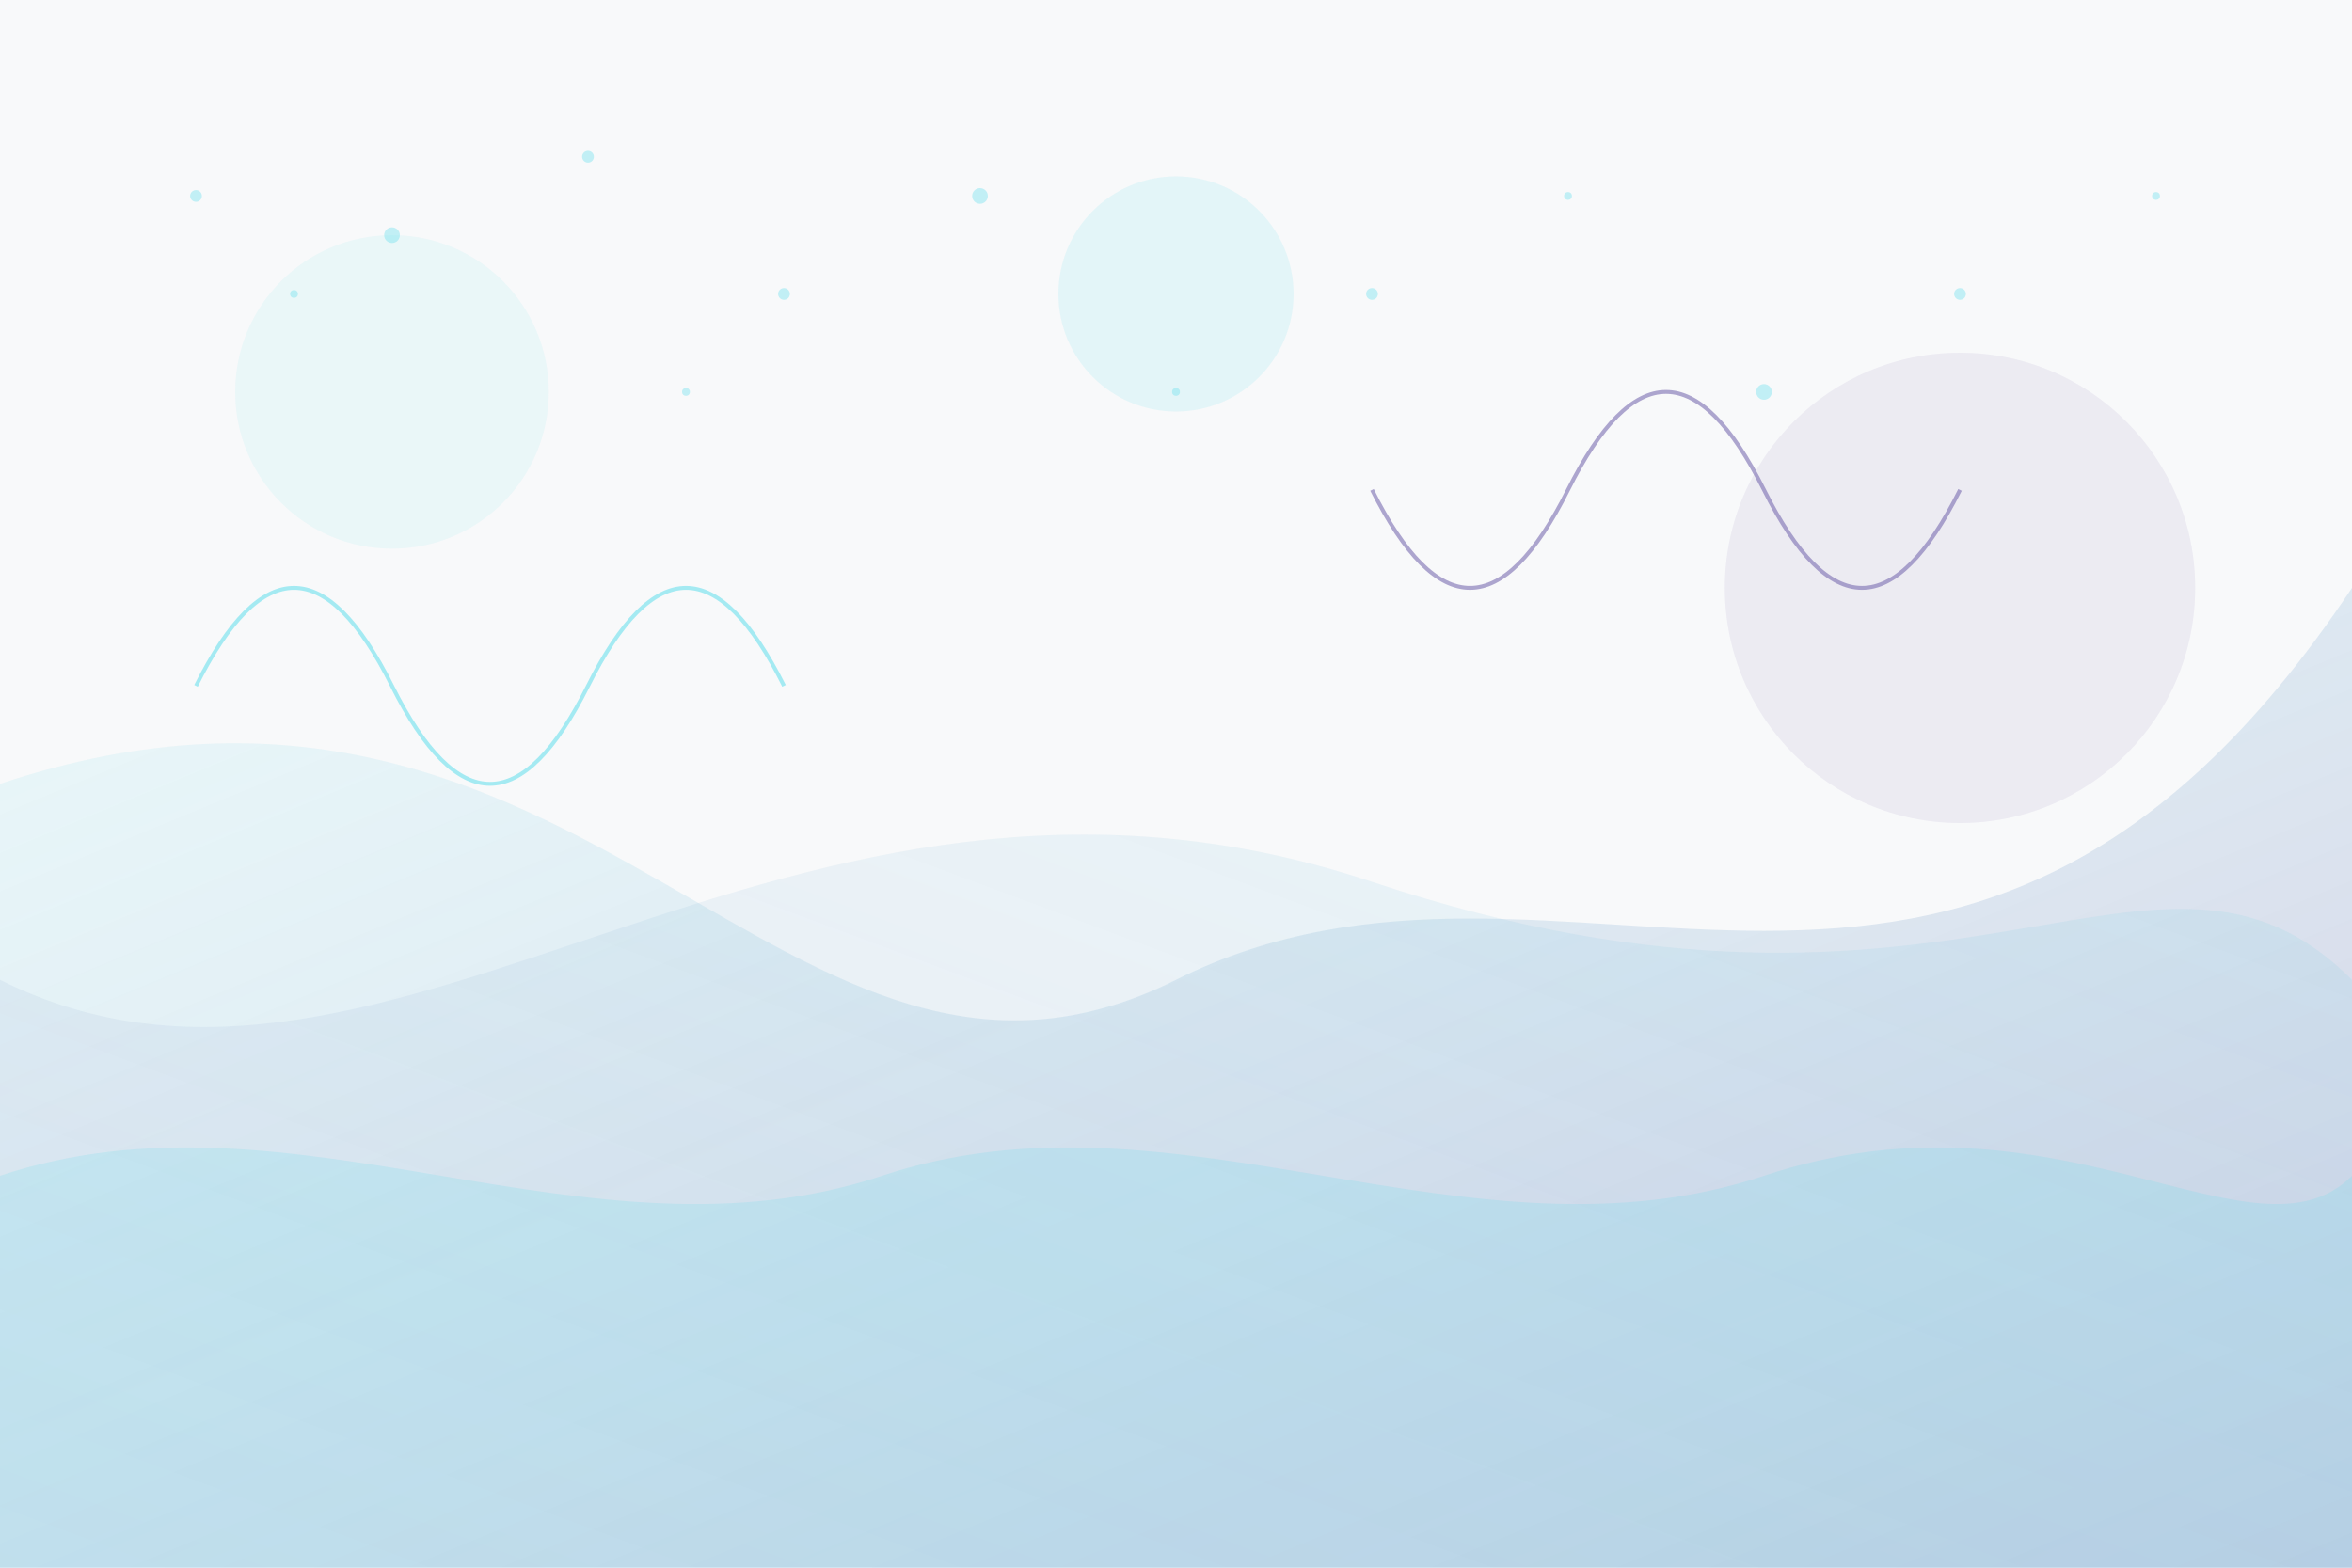 <svg xmlns="http://www.w3.org/2000/svg" viewBox="0 0 1200 800" width="1200" height="800">
  <!-- Background -->
  <rect width="1200" height="800" fill="#f8f9fa" />
  
  <!-- Abstract Wave Pattern -->
  <defs>
    <linearGradient id="grad1" x1="0%" y1="0%" x2="100%" y2="100%">
      <stop offset="0%" stop-color="#6de0ed" stop-opacity="0.1" />
      <stop offset="100%" stop-color="#7a6cb0" stop-opacity="0.3" />
    </linearGradient>
    <linearGradient id="grad2" x1="100%" y1="0%" x2="0%" y2="100%">
      <stop offset="0%" stop-color="#6de0ed" stop-opacity="0.2" />
      <stop offset="100%" stop-color="#7a6cb0" stop-opacity="0.1" />
    </linearGradient>
  </defs>
  
  <!-- Large Wave Element -->
  <path d="M0,400 C300,300 400,600 600,500 C800,400 1000,600 1200,300 L1200,800 L0,800 Z" fill="url(#grad1)" />
  
  <!-- Medium Wave Element -->
  <path d="M0,500 C200,600 400,350 700,450 C1000,550 1100,400 1200,500 L1200,800 L0,800 Z" fill="url(#grad2)" opacity="0.7" />
  
  <!-- Subtle Wave Element -->
  <path d="M0,600 C150,550 300,650 450,600 C600,550 750,650 900,600 C1050,550 1150,650 1200,600 L1200,800 L0,800 Z" fill="#6de0ed" opacity="0.2" />
  
  <!-- Circular Elements -->
  <circle cx="200" cy="200" r="80" fill="#6de0ed" opacity="0.1" />
  <circle cx="1000" cy="300" r="120" fill="#7a6cb0" opacity="0.1" />
  <circle cx="600" cy="150" r="60" fill="#6de0ed" opacity="0.15" />
  
  <!-- Small Dots Pattern -->
  <g opacity="0.4">
    <circle cx="100" cy="100" r="3" fill="#6de0ed" />
    <circle cx="150" cy="150" r="2" fill="#6de0ed" />
    <circle cx="200" cy="120" r="4" fill="#6de0ed" />
    <circle cx="300" cy="80" r="3" fill="#6de0ed" />
    <circle cx="350" cy="200" r="2" fill="#6de0ed" />
    <circle cx="400" cy="150" r="3" fill="#6de0ed" />
    <circle cx="500" cy="100" r="4" fill="#6de0ed" />
    <circle cx="600" cy="200" r="2" fill="#6de0ed" />
    <circle cx="700" cy="150" r="3" fill="#6de0ed" />
    <circle cx="800" cy="100" r="2" fill="#6de0ed" />
    <circle cx="900" cy="200" r="4" fill="#6de0ed" />
    <circle cx="1000" cy="150" r="3" fill="#6de0ed" />
    <circle cx="1100" cy="100" r="2" fill="#6de0ed" />
  </g>
  
  <!-- Sound Wave Visualization Elements -->
  <g opacity="0.6">
    <path d="M100,350 Q150,250 200,350 Q250,450 300,350 Q350,250 400,350" fill="none" stroke="#6de0ed" stroke-width="2" />
    <path d="M700,250 Q750,350 800,250 Q850,150 900,250 Q950,350 1000,250" fill="none" stroke="#7a6cb0" stroke-width="2" />
  </g>
</svg>
